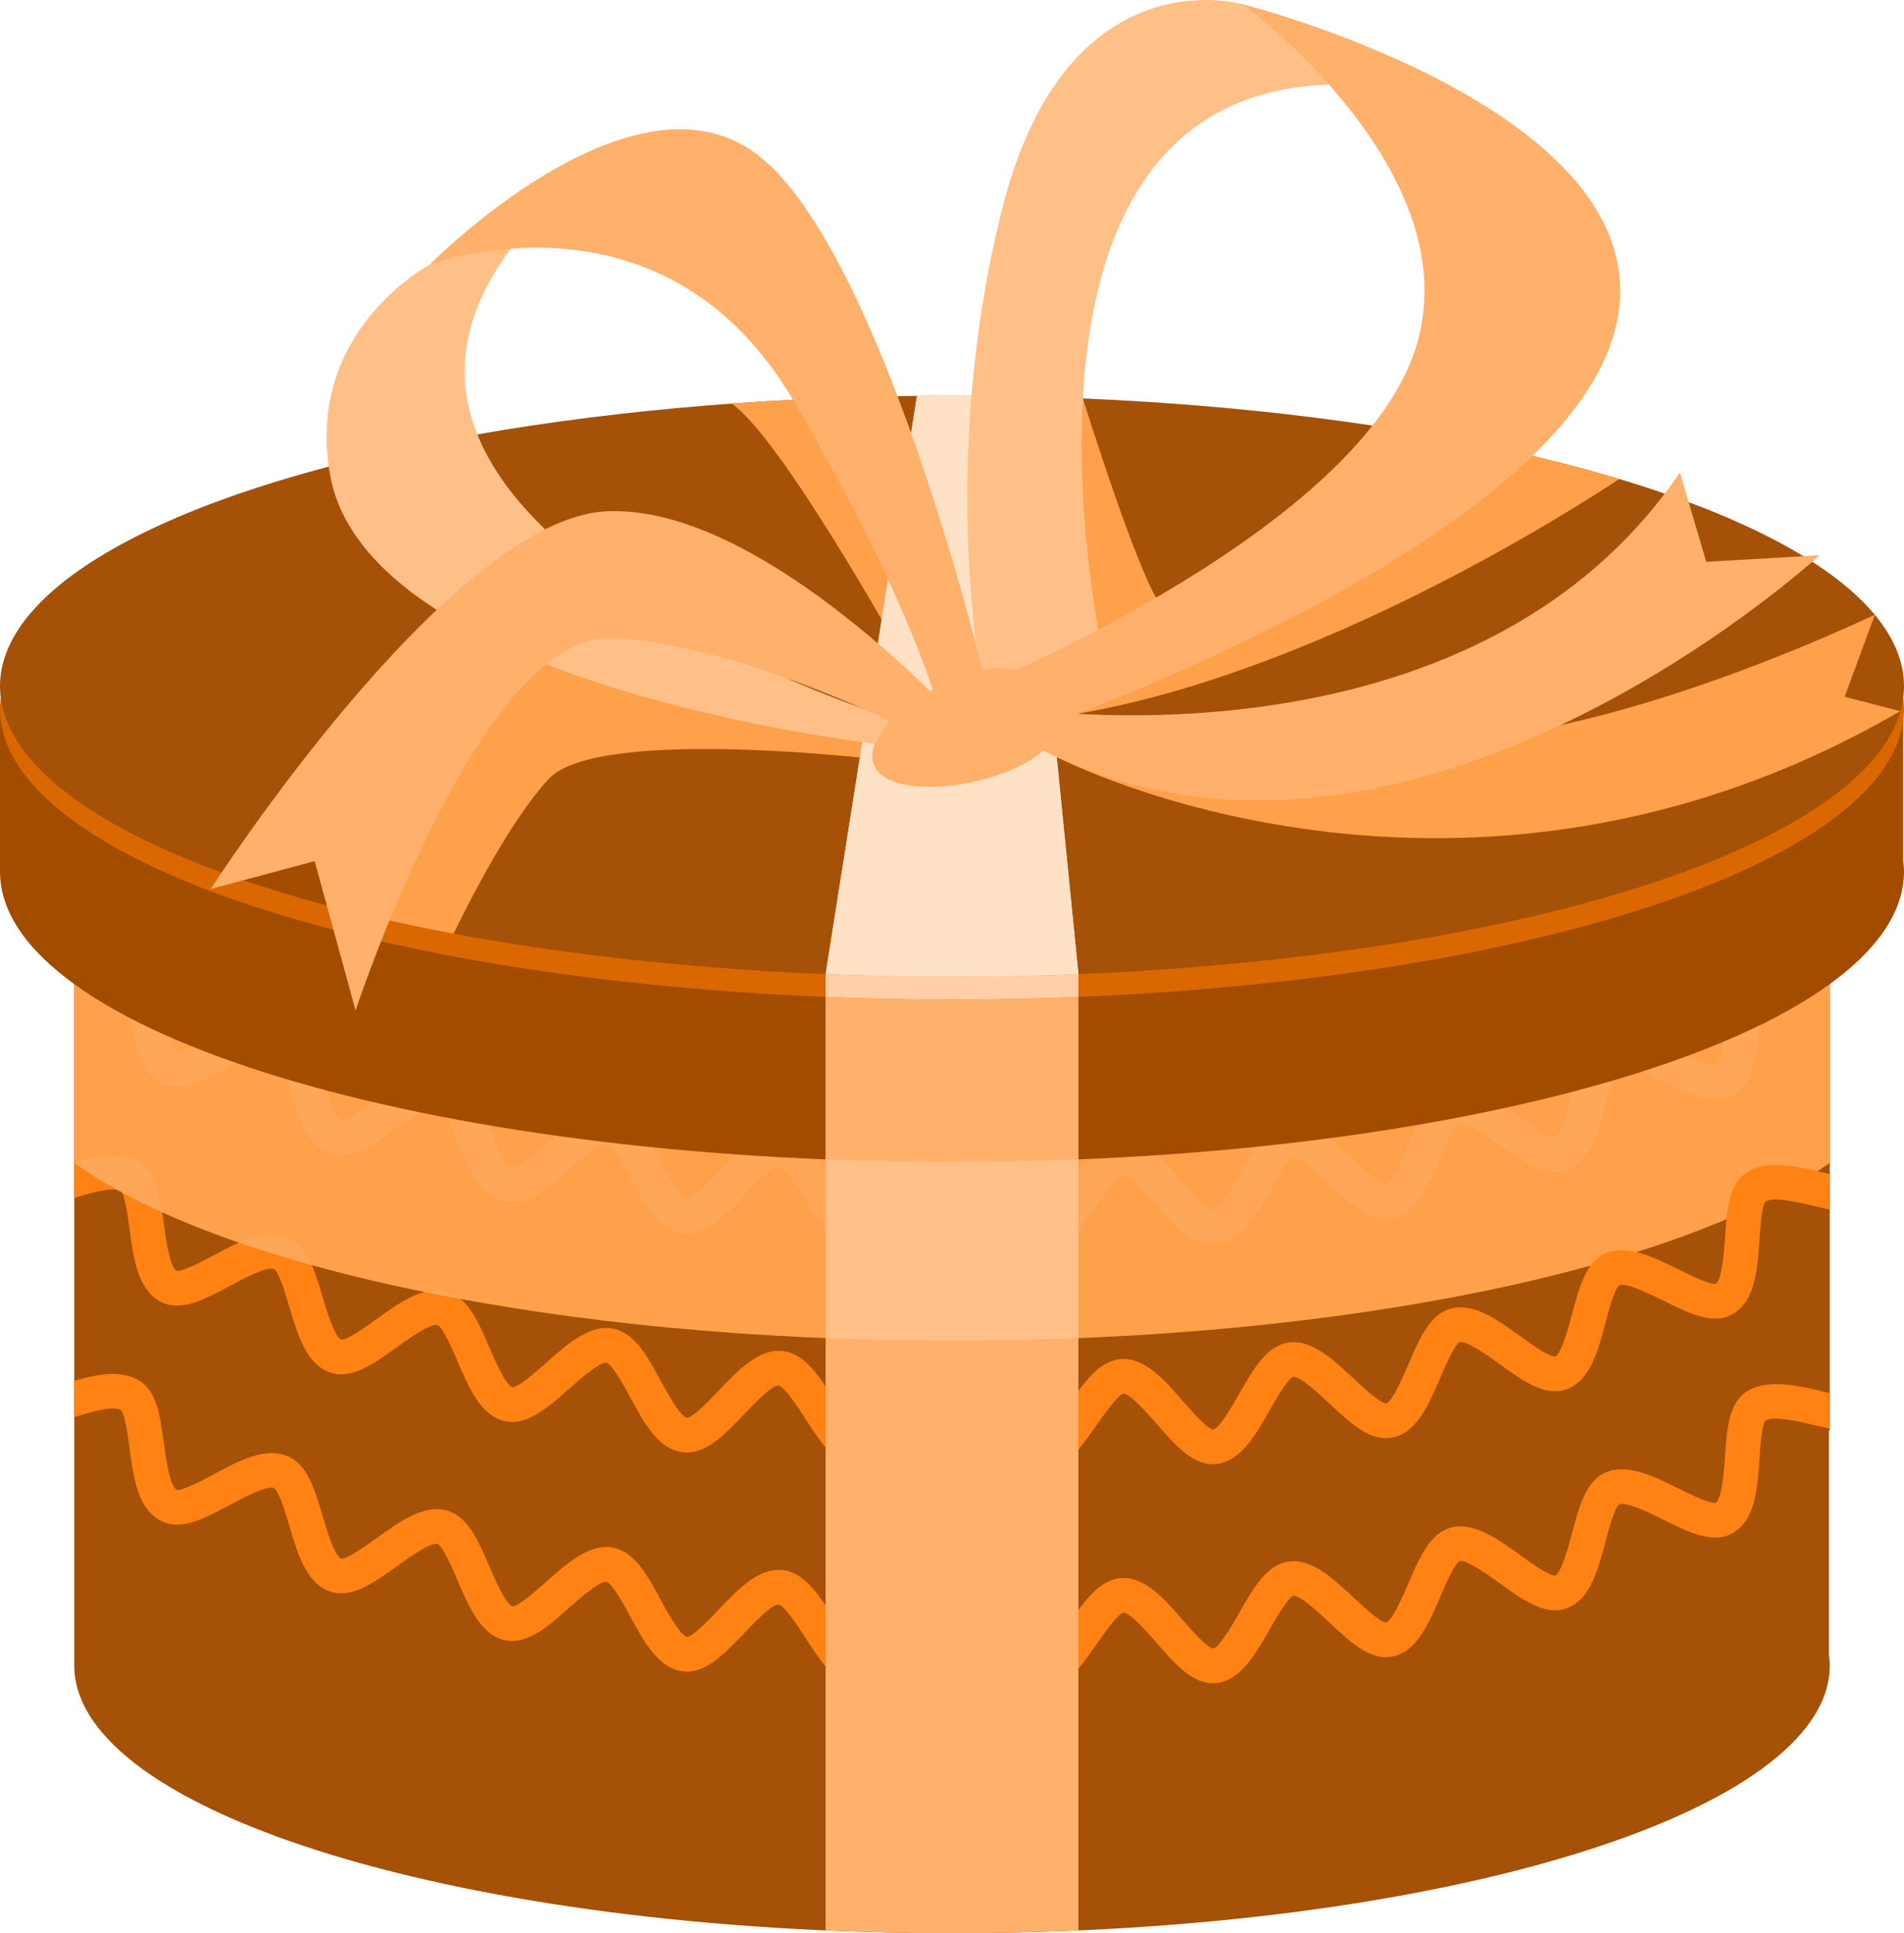 <svg xmlns="http://www.w3.org/2000/svg" id="Ebene_2" data-name="Ebene 2" viewBox="0 0 586.86 595.85"><defs><style>.cls-1{fill:#ffe1c5}.cls-2{fill:#ffc088}.cls-5{fill:#ffa04b}.cls-6{fill:#a24c00}.cls-8{fill:#ffb06a}.cls-10{fill:#ff8213}.cls-11{fill:#a55108}</style></defs><g id="Illustration"><path d="M563.98 440.91V295.03H22.89V513.3c0 45.59 121.13 82.55 270.55 82.55s270.55-36.96 270.55-82.55c0-1.05-.13-2.09-.26-3.13v-69.26h.26Z" class="cls-11"/><path d="M22.89 358.4c44.44 32.2 148.84 54.82 270.55 54.82s226.1-22.61 270.55-54.82v-72.02H22.89v72.02Z" class="cls-5"/><path d="M563.98 429.38c-.58-.14-1.13-.27-1.63-.39-8.5-2.03-18.14-4.33-24.54.31-5.04 3.65-5.56 11.36-6.11 19.52-.27 3.91-.88 12.98-2.84 14.4-1.92.28-7.82-2.64-11.37-4.4-7.88-3.9-16.03-7.93-22.76-4.91-5.95 2.68-8 10.41-10.18 18.59-.89 3.36-3.24 12.22-5.21 13.13h-.05c-1.98 0-7.46-3.95-10.75-6.32-7.08-5.1-14.4-10.38-21.42-8.45-6.42 1.77-9.62 9.23-13 17.13-1.24 2.89-5 11.69-6.86 12.08-1.91-.05-7.23-5.04-10.1-7.72-6.35-5.95-12.92-12.12-20.09-11.03-6.67 1-10.73 8.11-15.03 15.64-1.86 3.26-6.22 10.9-8.11 11.14-1.91-.23-6.74-5.78-9.34-8.76-5.71-6.56-11.62-13.31-18.84-12.96-6.8.35-11.52 7.11-16.51 14.26-2.13 3.05-7.12 10.19-9.04 10.31-1.9-.37-6.28-6.34-8.64-9.54-5.15-7-10.47-14.23-17.69-14.42-7.24-.23-13.01 6.76-18.56 13.47-2.58 3.12-7.39 8.93-9.28 9.14-2.02-.12-7-7.82-8.87-10.72-4.76-7.37-9.26-14.34-16.11-14.98-7.25-.66-13.47 5.86-19.49 12.18-2.77 2.91-7.94 8.34-9.82 8.43-2.04-.27-6.44-8.37-8.09-11.42-4.16-7.67-8.09-14.92-14.81-16.1-7.2-1.26-13.96 4.75-20.5 10.55-2.97 2.64-8.49 7.54-10.37 7.54h-.02c-2.06-.46-5.71-9.01-7.09-12.22-3.4-7.96-6.62-15.48-13.11-17.28-7.09-1.97-14.47 3.33-21.6 8.45-3.19 2.29-9.18 6.56-10.94 6.38-2.09-.71-4.58-9.12-5.77-13.16-2.42-8.19-4.71-15.92-10.81-18.45-6.91-2.87-15 1.45-22.82 5.63-3.56 1.9-9.47 5.06-11.38 4.78-2.16-1.3-3.3-9.81-3.92-14.41-1.1-8.17-2.13-15.88-7.47-19.21-5.6-3.49-13.02-2.09-20.16.01v11.18c5.14-1.62 11.92-3.59 14.41-2.17 1.24 1.37 2.1 7.78 2.62 11.62 1.25 9.3 2.54 18.91 9.77 22.57 6.12 3.1 13.43-.81 21.16-4.94 4.28-2.29 11.44-6.13 13.61-5.22 1.59 1.02 3.55 7.67 4.73 11.64 2.58 8.73 5.25 17.75 12.58 20.25 6.6 2.25 13.41-2.64 20.61-7.81 3.62-2.6 10.34-7.43 12.46-6.85 1.75.8 4.64 7.56 6.19 11.2 3.53 8.26 7.18 16.81 14.59 18.46 6.85 1.52 13.14-4.06 19.81-9.98 2.83-2.51 9.44-8.38 11.53-8.03 1.84.6 5.39 7.15 7.3 10.67 4.25 7.84 8.65 15.95 16.09 16.93 6.97.91 12.8-5.19 18.96-11.66 2.81-2.95 8.68-9.16 10.72-8.91 1.89.44 5.97 6.75 8.16 10.14 4.81 7.45 9.79 15.16 17.23 15.59 7.05.44 12.43-6.1 18.13-13 2.59-3.13 7.94-9.62 10.05-9.6 2.01.08 7.16 7.08 9.35 10.07 5.25 7.14 10.22 13.89 17.16 13.89h.12c7.43-.08 12.69-7.6 17.76-14.87 2.27-3.25 6.49-9.29 8.31-9.71 1.98-.1 7.77 6.49 10.22 9.3 5.85 6.72 11.37 13.06 18.34 12.38 7.46-.73 12.03-8.74 16.45-16.49 1.95-3.41 5.57-9.77 7.32-10.36 2.05-.32 8.24 5.48 11.2 8.26 6.49 6.08 12.62 11.83 19.46 10.4 7.43-1.54 11.09-10.09 14.63-18.36 1.53-3.57 4.38-10.23 6.01-11.03 2.11-.58 9.27 4.6 12.33 6.81 7.19 5.19 13.98 10.08 20.54 7.76 7.3-2.58 9.71-11.69 12.05-20.49 1.05-3.94 2.8-10.54 4.23-11.58 2.13-.96 9.62 2.75 13.64 4.74 7.87 3.9 15.31 7.57 21.28 4.18 7.04-4 7.69-13.68 8.33-23.04.26-3.82.69-10.18 1.81-11.65 2.53-1.65 10.44.24 15.7 1.49 1.41.34 2.78.66 4.11.95v-10.96Z" class="cls-10"/><path d="M563.98 361.87c-.58-.14-1.13-.27-1.63-.39-8.5-2.03-18.14-4.33-24.54.31-5.04 3.65-5.56 11.36-6.11 19.52-.27 3.91-.88 12.98-2.84 14.4-1.92.28-7.82-2.64-11.37-4.4-7.88-3.9-16.03-7.93-22.76-4.91-5.95 2.68-8 10.41-10.18 18.59-.89 3.36-3.24 12.22-5.21 13.13h-.05c-1.98 0-7.46-3.95-10.75-6.32-7.08-5.1-14.4-10.38-21.42-8.45-6.42 1.77-9.62 9.23-13 17.13-1.24 2.89-5 11.69-6.86 12.08-1.91-.05-7.23-5.04-10.1-7.72-6.35-5.95-12.92-12.12-20.09-11.03-6.67 1-10.73 8.11-15.03 15.64-1.86 3.26-6.22 10.9-8.11 11.14-1.91-.23-6.74-5.78-9.34-8.76-5.71-6.56-11.62-13.31-18.84-12.96-6.8.35-11.52 7.11-16.51 14.26-2.13 3.05-7.12 10.19-9.04 10.31-1.9-.37-6.28-6.34-8.64-9.54-5.15-7-10.47-14.23-17.69-14.42-7.24-.23-13.01 6.76-18.56 13.47-2.58 3.12-7.39 8.93-9.28 9.14-2.02-.12-7-7.82-8.87-10.72-4.76-7.37-9.26-14.34-16.11-14.98-7.25-.66-13.47 5.86-19.49 12.18-2.77 2.91-7.94 8.34-9.82 8.43-2.04-.27-6.44-8.37-8.09-11.42-4.16-7.67-8.09-14.92-14.81-16.1-7.2-1.26-13.96 4.75-20.5 10.55-2.97 2.64-8.49 7.54-10.37 7.54h-.02c-2.06-.46-5.71-9.01-7.09-12.22-3.4-7.96-6.62-15.48-13.11-17.28-7.09-1.97-14.47 3.33-21.6 8.45-3.19 2.29-9.18 6.56-10.94 6.38-2.09-.71-4.58-9.12-5.77-13.16-2.42-8.19-4.71-15.92-10.81-18.45-6.91-2.87-15 1.45-22.82 5.63-3.56 1.9-9.47 5.06-11.38 4.78-2.16-1.3-3.3-9.81-3.92-14.41-1.1-8.17-2.13-15.88-7.47-19.21-5.6-3.49-13.02-2.09-20.16.01v11.18c5.14-1.62 11.92-3.59 14.41-2.17 1.24 1.37 2.1 7.78 2.62 11.62 1.25 9.3 2.54 18.91 9.77 22.57 6.12 3.1 13.43-.81 21.16-4.94 4.28-2.29 11.44-6.13 13.61-5.22 1.59 1.02 3.55 7.67 4.73 11.64 2.58 8.73 5.25 17.75 12.58 20.25 6.6 2.25 13.41-2.64 20.61-7.81 3.62-2.6 10.34-7.43 12.46-6.85 1.75.8 4.64 7.56 6.19 11.2 3.53 8.26 7.18 16.81 14.59 18.46 6.85 1.52 13.14-4.06 19.81-9.98 2.83-2.51 9.44-8.38 11.53-8.03 1.84.6 5.39 7.15 7.3 10.67 4.25 7.84 8.65 15.95 16.09 16.93 6.97.91 12.8-5.19 18.96-11.66 2.81-2.95 8.68-9.16 10.72-8.91 1.89.44 5.97 6.75 8.16 10.14 4.81 7.45 9.79 15.16 17.23 15.59 7.05.44 12.43-6.1 18.13-13 2.59-3.13 7.94-9.62 10.05-9.6 2.01.08 7.16 7.08 9.35 10.07 5.25 7.14 10.22 13.89 17.16 13.89h.12c7.43-.08 12.69-7.6 17.76-14.87 2.27-3.25 6.49-9.29 8.31-9.71 1.98-.1 7.77 6.49 10.22 9.3 5.85 6.72 11.37 13.06 18.34 12.38 7.46-.73 12.03-8.74 16.45-16.49 1.95-3.41 5.57-9.77 7.32-10.36 2.05-.32 8.24 5.48 11.2 8.26 6.49 6.08 12.62 11.83 19.46 10.4 7.43-1.54 11.09-10.09 14.63-18.36 1.53-3.57 4.38-10.23 6.01-11.03 2.11-.58 9.27 4.6 12.33 6.81 7.19 5.19 13.98 10.08 20.54 7.76 7.3-2.58 9.71-11.69 12.05-20.49 1.05-3.94 2.8-10.54 4.23-11.58 2.13-.96 9.62 2.75 13.64 4.74 7.87 3.9 15.31 7.57 21.28 4.18 7.04-4 7.69-13.68 8.33-23.04.26-3.82.69-10.18 1.81-11.65 2.53-1.65 10.44.24 15.7 1.49 1.41.34 2.78.66 4.11.95v-10.96Z" class="cls-10"/><path d="M43.04 358.07c-5.6-3.49-13.02-2.09-20.16.01v.32c3.92 2.84 8.32 5.61 13.15 8.29.49.08.92.2 1.27.4.11.12.21.28.31.47 3.87 2.1 8.01 4.14 12.4 6.13-1-6.76-2.43-12.78-6.97-15.62Zm30.57 24.92c7.09 2.45 14.61 4.77 22.53 6.97-1.74-4.01-3.99-7.21-7.51-8.68-4.62-1.92-9.78-.61-15.02 1.71Zm57.15 15.21c3.71.75 7.47 1.49 11.29 2.19-1.26-1.08-2.68-1.88-4.29-2.33-2.31-.64-4.65-.5-7 .14Zm433.22-103.17H536.9c-4.2 3.89-4.69 11.13-5.21 18.77-.27 3.91-.88 12.98-2.84 14.4-1.92.28-7.82-2.64-11.37-4.4-7.88-3.9-16.03-7.93-22.76-4.91-5.95 2.68-8 10.41-10.18 18.59-.89 3.36-3.24 12.22-5.21 13.13h-.05c-1.98 0-7.46-3.95-10.75-6.32-7.08-5.1-14.4-10.38-21.42-8.45-6.42 1.77-9.62 9.23-13 17.13-1.24 2.89-5 11.69-6.86 12.08-1.91-.05-7.23-5.04-10.1-7.72-6.35-5.95-12.92-12.12-20.09-11.03-6.67 1-10.73 8.11-15.03 15.64-1.86 3.26-6.22 10.9-8.11 11.14-1.91-.23-6.74-5.78-9.34-8.76-5.71-6.56-11.62-13.31-18.84-12.96-6.8.35-11.52 7.11-16.51 14.26-2.13 3.05-7.12 10.19-9.04 10.31-1.9-.37-6.28-6.34-8.64-9.54-5.15-7-10.47-14.23-17.69-14.42-7.24-.23-13.01 6.76-18.56 13.47-2.58 3.12-7.39 8.93-9.28 9.14-2.02-.12-7-7.82-8.87-10.72-4.76-7.37-9.26-14.34-16.11-14.98-7.25-.66-13.47 5.86-19.49 12.18-2.77 2.91-7.94 8.34-9.82 8.43-2.04-.27-6.44-8.37-8.09-11.42-4.16-7.67-8.09-14.92-14.81-16.1-7.2-1.26-13.96 4.75-20.5 10.55-2.97 2.64-8.49 7.54-10.37 7.54h-.02c-2.06-.46-5.71-9.01-7.09-12.22-3.4-7.96-6.62-15.48-13.11-17.28-7.09-1.97-14.47 3.33-21.6 8.45-3.19 2.29-9.18 6.56-10.94 6.38-2.09-.71-4.58-9.12-5.77-13.16-2.42-8.19-4.71-15.92-10.81-18.45-6.91-2.87-15 1.45-22.82 5.63-3.56 1.9-9.47 5.06-11.38 4.78-2.16-1.3-3.3-9.81-3.92-14.41-.74-5.53-1.46-10.85-3.51-14.74H22.87v6.72c5.14-1.62 11.92-3.59 14.41-2.17 1.24 1.37 2.1 7.78 2.62 11.62 1.25 9.3 2.54 18.91 9.77 22.57 6.12 3.1 13.43-.81 21.16-4.94 4.28-2.29 11.44-6.13 13.61-5.22 1.59 1.02 3.55 7.67 4.73 11.64 2.58 8.73 5.25 17.75 12.58 20.25 6.6 2.25 13.41-2.64 20.61-7.81 3.62-2.6 10.34-7.43 12.46-6.85 1.75.8 4.64 7.56 6.19 11.2 3.53 8.26 7.18 16.81 14.59 18.46 6.85 1.52 13.14-4.06 19.81-9.98 2.83-2.51 9.44-8.38 11.53-8.03 1.84.6 5.39 7.15 7.3 10.67 4.25 7.84 8.65 15.95 16.09 16.93 6.97.91 12.8-5.19 18.96-11.66 2.81-2.95 8.68-9.16 10.72-8.91 1.89.44 5.97 6.75 8.16 10.14 4.81 7.45 9.79 15.16 17.23 15.59 7.05.44 12.43-6.1 18.13-13 2.59-3.13 7.94-9.62 10.05-9.6 2.01.08 7.16 7.08 9.35 10.07 5.25 7.14 10.22 13.89 17.16 13.89h.12c7.43-.08 12.69-7.6 17.76-14.87 2.27-3.25 6.49-9.29 8.31-9.71 1.98-.1 7.77 6.49 10.22 9.3 5.85 6.72 11.37 13.06 18.34 12.38 7.46-.73 12.03-8.74 16.45-16.49 1.95-3.41 5.57-9.77 7.32-10.36 2.05-.32 8.24 5.48 11.2 8.26 6.49 6.08 12.62 11.83 19.46 10.4 7.43-1.54 11.09-10.09 14.63-18.36 1.53-3.57 4.38-10.23 6.01-11.03 2.11-.58 9.27 4.6 12.33 6.81 7.19 5.19 13.98 10.08 20.54 7.76 7.3-2.58 9.71-11.69 12.05-20.49 1.05-3.94 2.8-10.54 4.23-11.58 2.13-.96 9.62 2.75 13.64 4.74 7.87 3.9 15.31 7.57 21.28 4.18 7.04-4 7.69-13.68 8.33-23.04.26-3.82.69-10.18 1.81-11.65 2.53-1.65 10.44.24 15.7 1.49 1.41.34 2.78.66 4.11.95v-10.29Z" style="fill:#ffa758"/><path d="M586.58 216.91H0v51.69c0 49.45 131.37 89.53 293.43 89.53s293.43-40.08 293.43-89.53c0-1.14-.14-2.27-.28-3.39v-48.3Z" class="cls-6"/><path d="M254.48 595c12.72.56 25.73.86 38.96.86s26.23-.3 38.96-.86V295.03h-77.91V595Z" class="cls-8"/><path d="M254.48 412.41c12.75.52 25.74.81 38.96.81s26.2-.29 38.96-.81V286.39h-77.91v126.02Z" class="cls-2"/><path d="M293.43 227.51c-13.22 0-26.2-.29-38.96-.81v130.62c12.75.52 25.74.81 38.96.81s26.2-.29 38.96-.81V226.7c-12.75.52-25.74.81-38.96.81Z" class="cls-8"/><path d="M254.48 226.7v7.03c12.75.52 25.74.81 38.96.81s26.2-.29 38.96-.81v-7.03c-12.75.52-25.74.81-38.96.81s-26.2-.29-38.96-.81Z" style="fill:#6a3200"/><ellipse cx="293.43" cy="218.52" rx="293.43" ry="89.53" style="fill:#da6700"/><path d="M254.48 226.7v80.56c12.75.52 25.75.79 38.96.79s26.21-.27 38.96-.79V226.7c-12.75.52-25.74.81-38.96.81s-26.2-.29-38.96-.81Z" style="fill:#ffd0a7"/><ellipse cx="293.43" cy="211.49" class="cls-11" rx="293.43" ry="89.53"/><path d="m455.28 136.81-60.47 45.3s-145.46 52.12-62.7 37.89c73.73-12.68 151-61.8 166.98-72.36-13.41-4.02-28.08-7.65-43.81-10.83Zm-234.86 53.78c-1.36-1.82-55.91 0-55.91 0l-51.63 91.48c8.6 2.05 17.59 3.96 26.91 5.71 5.55-11.41 17.79-35.16 29.26-47.64 15.45-16.82 105.58-5.64 105.58-5.64s-52.85-42.08-54.21-43.9Zm56.81 10s3.18-57.27 0-68.54c-.8-2.82-3.11-6.26-6.19-9.84-15.56.36-30.78 1.09-45.58 2.16 15.05 10.16 51.77 76.21 51.77 76.21Z" class="cls-5"/><path d="M333.77 122.8s18.28 58.86 24.83 64.61c6.55 5.76-32.24 16.36-32.24 16.36s-4.23-55.13 7.42-80.98Z" class="cls-5"/><path d="M254.48 300.21c12.75.52 25.74.81 38.96.81s26.2-.29 38.96-.81l-17.83-178c-6.98-.15-14.01-.26-21.12-.26-3.62 0-7.21.04-10.81.08L254.49 300.2Z" class="cls-1"/><path d="M254.48 300.21c12.75.52 25.74.81 38.96.81s26.2-.29 38.96-.81l-17.83-178c-6.98-.15-14.01-.26-21.12-.26-3.62 0-7.21.04-10.81.08L254.49 300.2Z" class="cls-1"/><path d="M426.11 26.83 383.06 1.32s-54.22-15.95-74.15 62.99c-19.93 78.93-6.08 146.89-6.08 146.89l37.97-5.18S296.15 12.48 426.11 26.83Z" class="cls-2"/><path d="M274.63 221.37s35.88-31.09 50.23-4.78c14.35 26.31-79.73 39.86-50.23 4.78Z" class="cls-8"/><path d="M383.06 1.32s74.15 54.22 51.82 110.03C412.56 167.16 297.61 213.4 297.61 213.4l11.3 15.15s166.63-55.81 188.16-124.38S383.06 1.32 383.06 1.32Z" class="cls-8"/><path d="m170.71 61.91-38.27 19.67s-38.27 20.2-30.83 64.05c10.55 65.86 168.06 83.61 168.06 83.61l4.95-7.87S71.07 157.53 170.71 61.91Z" class="cls-2"/><path d="M302.81 220.37v-13.86S270.64 73.07 231.84 46.5c-38.8-26.58-99.39 35.08-99.39 35.08s71.76-27.11 112.15 41.99c40.4 69.1 46.24 100.69 46.24 100.69l11.97-3.89Z" class="cls-8"/><path d="m568.57 214.75 9.32-25.29c-21.88 10.21-79.97 35.3-129.75 39.09-62.73 4.77-121.79 5.09-121.79 5.09s123.97 64.24 259.34-14.45l-17.12-4.44Z" class="cls-5"/><path d="M312.9 218.18s140.32 22.32 204.9-72.55l8.12 27.53 34.93-2.02s-136.34 125.37-251.94 53.12l3.99-6.08Z" class="cls-8"/><path d="M75.05 271.29s19.03 6.17 25.65 7.71c6.62 1.54-3.49-18.35-3.49-18.35l-22.16 10.63Z" class="cls-6"/><path d="M297.61 224.26s-62.05-69.06-110.68-66.67c-48.63 2.39-121.98 116.4-121.98 116.4l32.04-8.56 12.61 46.03s38.27-116.4 78.93-114.81c40.66 1.59 97.27 31.09 97.27 31.09l11.82-3.49Z" class="cls-8"/></g></svg>